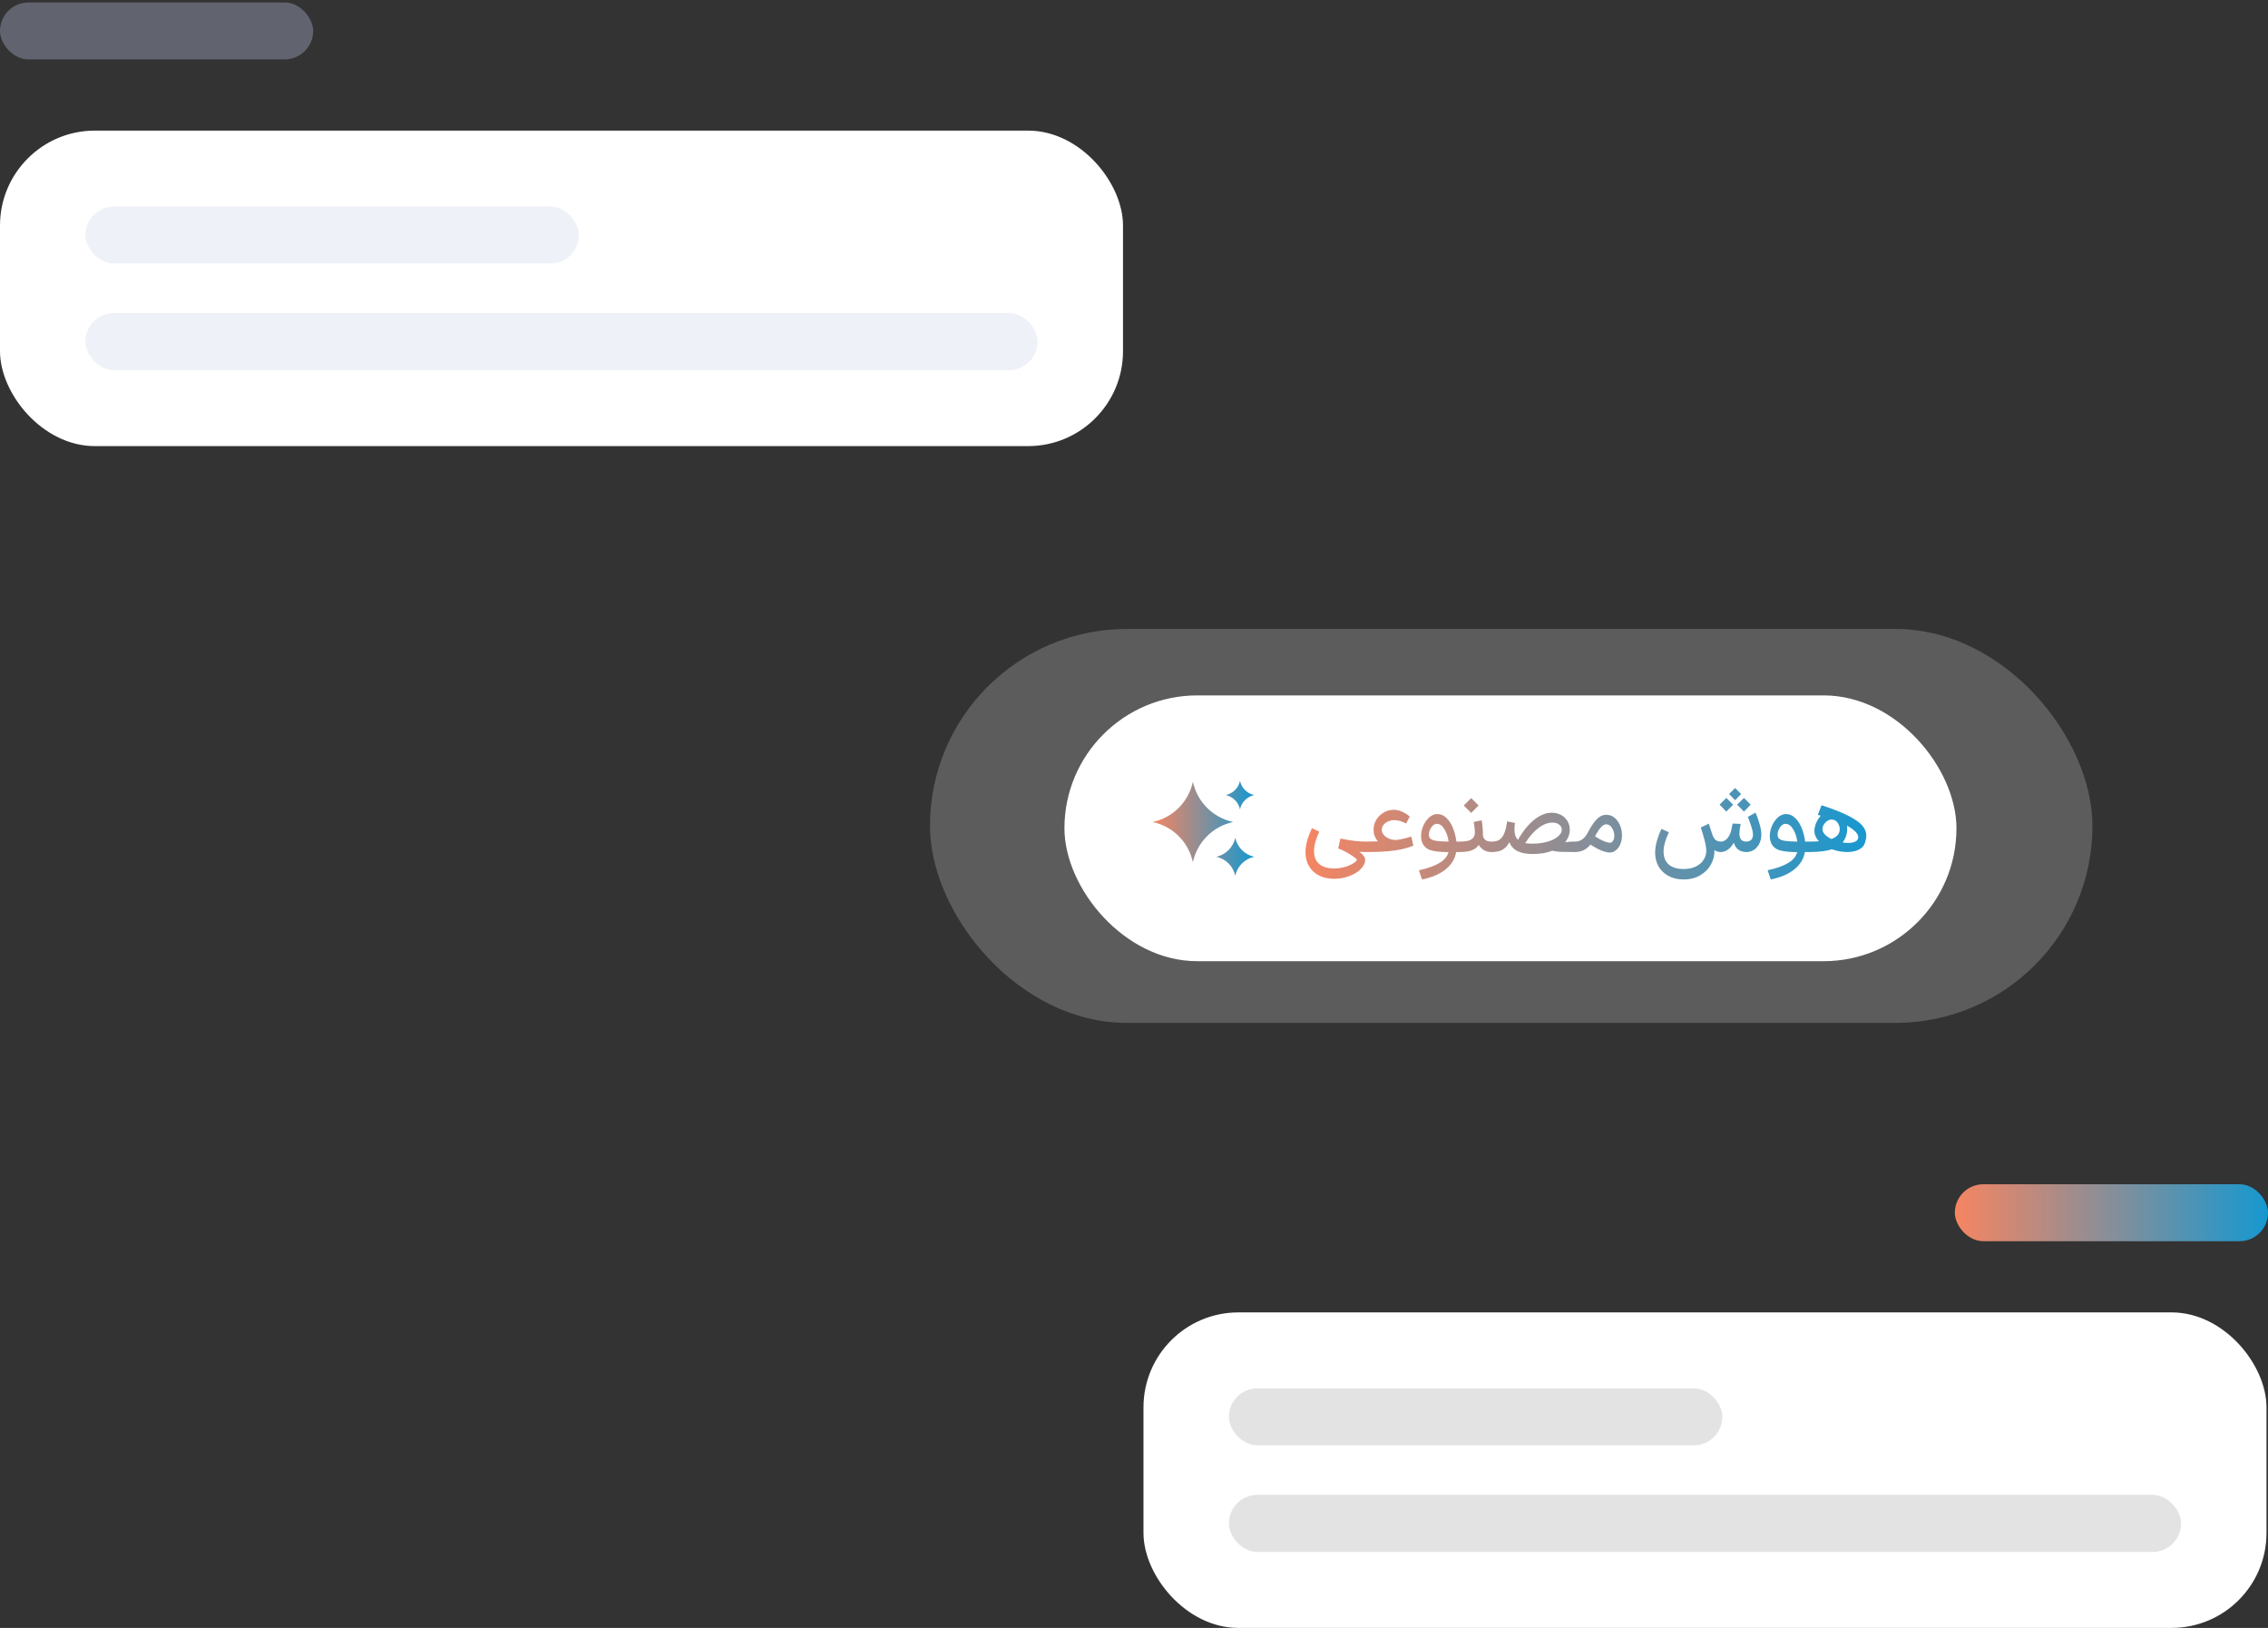 <svg width="478" height="343" viewBox="0 0 478 343" fill="none" xmlns="http://www.w3.org/2000/svg">
<rect x="0" y="0" width="478" height="343" fill="#333333" stroke="none"/>
<rect x="196" y="132.518" width="245" height="83" rx="41.5" fill="white" fill-opacity="0.2"/>
<rect x="224.341" y="146.518" width="188" height="56" rx="28" fill="white"/>
<path fill-rule="evenodd" clip-rule="evenodd" d="M261.341 164.518C261.664 166.021 262.838 167.195 264.341 167.518C262.838 167.841 261.664 169.015 261.341 170.518C261.018 169.015 259.844 167.841 258.341 167.518C259.844 167.195 261.018 166.021 261.341 164.518ZM251.413 164.718C252.324 168.963 255.64 172.278 259.885 173.19C255.64 174.101 252.324 177.417 251.413 181.662C250.501 177.417 247.186 174.101 242.941 173.19C247.186 172.278 250.501 168.963 251.413 164.718ZM264.341 180.518C262.337 180.087 260.771 178.522 260.341 176.518C259.911 178.522 258.345 180.087 256.341 180.518C258.345 180.948 259.911 182.514 260.341 184.518C260.771 182.514 262.337 180.948 264.341 180.518Z" fill="url(#paint0_linear_121_315)"/>
<path d="M281.181 185.158C280.007 185.158 278.967 184.938 278.061 184.498C277.154 184.058 276.441 183.411 275.921 182.558C275.401 181.718 275.141 180.718 275.141 179.558C275.141 178.758 275.274 177.898 275.541 176.978C275.821 176.058 276.141 175.231 276.501 174.498L278.041 175.218C277.707 175.964 277.441 176.678 277.241 177.358C277.041 178.024 276.941 178.671 276.941 179.298C276.941 180.511 277.307 181.424 278.041 182.038C278.774 182.664 279.821 182.978 281.181 182.978C281.954 182.978 282.687 182.878 283.381 182.678C284.087 182.478 284.674 182.231 285.141 181.938C285.607 181.658 285.894 181.398 286.001 181.158C285.854 180.918 285.381 180.544 284.581 180.038C283.781 179.531 282.934 179.104 282.041 178.758L282.501 176.678C283.567 176.891 284.514 177.051 285.341 177.158C286.181 177.264 286.994 177.318 287.781 177.318H288.201L288.321 178.418L288.201 179.518H287.781C287.354 179.518 286.927 179.498 286.501 179.458C287.314 180.071 287.721 180.664 287.721 181.238C287.707 181.864 287.401 182.484 286.801 183.098C286.201 183.711 285.401 184.204 284.401 184.578C283.414 184.964 282.341 185.158 281.181 185.158ZM287.874 177.318H288.114C288.714 177.318 289.48 177.304 290.414 177.278C289.8 176.584 289.494 175.751 289.494 174.778C289.494 174.044 289.687 173.358 290.074 172.718C290.46 172.078 290.98 171.571 291.634 171.198C292.287 170.811 292.987 170.618 293.734 170.618C294.334 170.618 294.92 170.751 295.494 171.018C296.08 171.271 296.62 171.611 297.114 172.038L296.354 173.518C295.46 173.038 294.634 172.798 293.874 172.798C293.367 172.798 292.907 172.898 292.494 173.098C292.094 173.284 291.78 173.531 291.554 173.838C291.327 174.144 291.214 174.471 291.214 174.818C291.214 175.204 291.354 175.564 291.634 175.898C291.914 176.231 292.287 176.498 292.754 176.698C293.234 176.898 293.76 176.991 294.334 176.978C295.507 176.818 296.54 176.571 297.434 176.238L297.874 178.178C296.78 178.631 295.467 178.971 293.934 179.198C292.414 179.411 290.474 179.518 288.114 179.518H287.874V177.318ZM299.043 183.358C300.923 182.958 302.37 182.444 303.383 181.818C304.41 181.204 305.043 180.444 305.283 179.538C303.83 179.538 302.65 179.424 301.743 179.198C300.836 178.958 300.203 178.471 299.843 177.738C299.616 177.258 299.503 176.731 299.503 176.158C299.503 175.438 299.656 174.718 299.963 173.998C300.283 173.278 300.703 172.684 301.223 172.218C301.756 171.751 302.33 171.518 302.943 171.518C303.65 171.518 304.29 171.798 304.863 172.358C305.436 172.904 305.896 173.624 306.243 174.518C306.603 175.398 306.836 176.331 306.943 177.318H307.723L307.843 178.418L307.723 179.518H306.903C306.65 180.971 305.896 182.198 304.643 183.198C303.39 184.198 301.743 184.898 299.703 185.298L299.043 183.358ZM301.303 176.518C301.503 176.824 301.95 177.038 302.643 177.158C303.35 177.264 304.236 177.318 305.303 177.318C305.156 176.278 304.856 175.398 304.403 174.678C303.963 173.944 303.43 173.578 302.803 173.578C302.523 173.578 302.25 173.698 301.983 173.938C301.73 174.178 301.523 174.478 301.363 174.838C301.216 175.184 301.143 175.524 301.143 175.858C301.143 176.138 301.196 176.358 301.303 176.518ZM307.463 177.318H307.623C308.597 177.318 309.323 177.218 309.803 177.018C310.297 176.804 310.617 176.464 310.763 175.998C310.817 175.824 310.843 175.591 310.843 175.298C310.843 174.871 310.763 174.164 310.603 173.178L312.263 172.838C312.45 173.731 312.543 174.811 312.543 176.078C312.61 176.464 312.79 176.771 313.083 176.998C313.39 177.211 313.777 177.318 314.243 177.318H314.383L314.503 178.418L314.383 179.518H314.243C313.697 179.518 313.197 179.384 312.743 179.118C312.29 178.838 311.923 178.471 311.643 178.018C311.31 178.551 310.81 178.938 310.143 179.178C309.49 179.404 308.65 179.518 307.623 179.518H307.463V177.318ZM310.063 168.158L311.623 169.718L310.063 171.278L308.503 169.718L310.063 168.158ZM331.662 179.518C330.422 179.518 329.476 179.504 328.822 179.478C328.169 179.438 327.629 179.358 327.202 179.238C326.002 179.704 324.609 179.938 323.022 179.938C320.356 179.938 318.722 179.104 318.122 177.438C317.762 178.118 317.296 178.638 316.722 178.998C316.149 179.344 315.389 179.518 314.442 179.518H314.162V177.318H314.462C315.116 177.318 315.649 177.178 316.062 176.898C316.476 176.604 316.802 176.151 317.042 175.538C317.296 174.924 317.496 174.098 317.642 173.058L319.302 173.398C319.222 173.891 319.182 174.344 319.182 174.758C319.182 175.744 319.429 176.478 319.922 176.958C320.936 175.158 322.062 173.758 323.302 172.758C324.556 171.744 325.796 171.238 327.022 171.238C327.742 171.238 328.396 171.391 328.982 171.698C329.569 172.004 330.022 172.431 330.342 172.978C330.676 173.511 330.842 174.118 330.842 174.798C330.842 175.744 330.516 176.631 329.862 177.458C330.569 177.364 331.176 177.318 331.682 177.318H331.782L331.902 178.418L331.782 179.518H331.662ZM321.442 177.658C321.936 177.724 322.429 177.758 322.922 177.758C324.136 177.758 325.216 177.618 326.162 177.338C327.109 177.058 327.842 176.691 328.362 176.238C328.896 175.784 329.162 175.311 329.162 174.818C329.162 174.391 328.982 174.038 328.622 173.758C328.276 173.464 327.796 173.318 327.182 173.318C326.222 173.318 325.242 173.698 324.242 174.458C323.242 175.204 322.309 176.271 321.442 177.658ZM331.625 177.318H331.985C332.518 177.318 333.011 177.164 333.465 176.858C333.918 176.551 334.305 176.084 334.625 175.458C335.211 174.311 335.805 173.404 336.405 172.738C337.005 172.071 337.658 171.718 338.365 171.678C339.071 171.638 339.685 171.824 340.205 172.238C340.738 172.651 341.145 173.198 341.425 173.878C341.705 174.558 341.845 175.271 341.845 176.018C341.845 176.751 341.705 177.424 341.425 178.038C341.145 178.638 340.731 179.091 340.185 179.398C339.945 179.544 339.638 179.618 339.265 179.618C338.291 179.618 336.931 179.064 335.185 177.958C334.371 178.998 333.291 179.518 331.945 179.518H331.585L331.625 177.318ZM336.165 176.218C336.831 176.644 337.438 176.978 337.985 177.218C338.545 177.444 338.978 177.558 339.285 177.558C339.418 177.558 339.525 177.538 339.605 177.498C339.805 177.391 339.958 177.218 340.065 176.978C340.171 176.724 340.225 176.438 340.225 176.118C340.225 175.504 340.065 174.944 339.745 174.438C339.425 173.931 339.011 173.678 338.505 173.678C337.825 173.678 337.045 174.524 336.165 176.218ZM367.993 179.518C367.326 179.504 366.773 179.331 366.333 178.998C365.906 178.651 365.6 178.164 365.413 177.538C365.093 178.138 364.693 178.618 364.213 178.978C363.733 179.338 363.213 179.518 362.653 179.518H362.633H362.593C362.126 179.504 361.706 179.371 361.333 179.118V179.298C361.333 180.324 361.073 181.298 360.553 182.218C360.033 183.138 359.28 183.878 358.293 184.438C357.32 185.011 356.173 185.298 354.853 185.298C353.6 185.298 352.52 185.044 351.613 184.538C350.706 184.044 350.013 183.371 349.533 182.518C349.066 181.664 348.833 180.704 348.833 179.638C348.833 178.838 348.966 177.984 349.233 177.078C349.5 176.171 349.813 175.358 350.173 174.638L351.733 175.358C350.986 176.904 350.613 178.251 350.613 179.398C350.613 180.611 350.98 181.531 351.713 182.158C352.446 182.784 353.493 183.098 354.853 183.098C355.88 183.098 356.753 182.911 357.473 182.538C358.193 182.178 358.726 181.704 359.073 181.118C359.433 180.544 359.613 179.938 359.613 179.298C359.613 178.711 359.493 177.951 359.253 177.018C359.013 176.084 358.746 175.198 358.453 174.358L360.153 173.538C360.326 174.031 360.513 174.624 360.713 175.318C360.926 176.024 361.166 176.531 361.433 176.838C361.7 177.144 362.126 177.304 362.713 177.318C363.42 177.304 364.006 176.871 364.473 176.018C364.646 175.698 364.78 175.338 364.873 174.938C364.98 174.524 365.08 174.051 365.173 173.518L366.853 173.598C366.68 174.504 366.593 175.164 366.593 175.578C366.593 176.151 366.706 176.584 366.933 176.878C367.173 177.171 367.54 177.318 368.033 177.318C368.5 177.318 368.853 177.191 369.093 176.938C369.333 176.671 369.453 176.298 369.453 175.818C369.453 175.391 369.32 174.784 369.053 173.998C368.8 173.198 368.573 172.571 368.373 172.118L369.993 171.218C370.26 171.791 370.526 172.531 370.793 173.438C371.073 174.344 371.213 175.151 371.213 175.858C371.213 176.524 371.08 177.138 370.813 177.698C370.546 178.258 370.173 178.704 369.693 179.038C369.213 179.358 368.673 179.518 368.073 179.518H367.993ZM362.413 169.538C362.893 169.071 363.366 168.598 363.833 168.118L365.273 169.538L363.833 170.998L362.993 170.118C362.993 170.118 362.8 169.924 362.413 169.538ZM367.553 168.118C367.553 168.118 367.873 168.438 368.513 169.078L368.973 169.538L368.273 170.258L367.553 170.998L366.113 169.538L367.553 168.118ZM365.693 166.038L366.953 167.298L365.693 168.598L364.413 167.298L365.693 166.038ZM372.539 183.358C374.419 182.958 375.866 182.444 376.879 181.818C377.906 181.204 378.539 180.444 378.779 179.538C377.326 179.538 376.146 179.424 375.239 179.198C374.332 178.958 373.699 178.471 373.339 177.738C373.112 177.258 372.999 176.731 372.999 176.158C372.999 175.438 373.152 174.718 373.459 173.998C373.779 173.278 374.199 172.684 374.719 172.218C375.252 171.751 375.826 171.518 376.439 171.518C377.146 171.518 377.786 171.798 378.359 172.358C378.932 172.904 379.392 173.624 379.739 174.518C380.099 175.398 380.332 176.331 380.439 177.318H381.219L381.339 178.418L381.219 179.518H380.399C380.146 180.971 379.392 182.198 378.139 183.198C376.886 184.198 375.239 184.898 373.199 185.298L372.539 183.358ZM374.799 176.518C374.999 176.824 375.446 177.038 376.139 177.158C376.846 177.264 377.732 177.318 378.799 177.318C378.652 176.278 378.352 175.398 377.899 174.678C377.459 173.944 376.926 173.578 376.299 173.578C376.019 173.578 375.746 173.698 375.479 173.938C375.226 174.178 375.019 174.478 374.859 174.838C374.712 175.184 374.639 175.524 374.639 175.858C374.639 176.138 374.692 176.358 374.799 176.518ZM381 177.318H381.28C382.053 177.318 382.746 177.298 383.36 177.258C382.72 176.578 382.4 175.838 382.4 175.038C382.4 174.891 382.406 174.778 382.42 174.698C382.486 174.164 382.633 173.658 382.86 173.178C383.1 172.684 383.393 172.244 383.74 171.858C383.566 171.818 383.36 171.764 383.12 171.698L383.9 169.658C386.366 170.458 388.286 171.218 389.66 171.938C391.046 172.658 392.006 173.344 392.54 173.998C393.073 174.651 393.34 175.331 393.34 176.038C393.34 176.478 393.253 176.971 393.08 177.518C392.88 178.184 392.44 178.684 391.76 179.018C391.08 179.351 390.266 179.518 389.32 179.518C388.226 179.518 387.153 179.324 386.1 178.938C384.926 179.324 383.32 179.518 381.28 179.518H381V177.318ZM384.1 174.698C384.1 175.084 384.266 175.458 384.6 175.818C384.946 176.178 385.413 176.498 386 176.778C387.16 176.364 387.74 175.678 387.74 174.718C387.74 174.291 387.633 173.898 387.42 173.538C387.22 173.178 386.946 172.924 386.6 172.778C386.56 172.778 386.513 172.764 386.46 172.738L386.2 172.678C385.893 172.638 385.573 172.711 385.24 172.898C384.92 173.084 384.646 173.344 384.42 173.678C384.206 174.011 384.1 174.351 384.1 174.698ZM388.34 177.498C388.686 177.564 389.093 177.598 389.56 177.598C390.186 177.598 390.686 177.498 391.06 177.298C391.446 177.098 391.64 176.791 391.64 176.378C391.64 176.018 391.44 175.631 391.04 175.218C390.64 174.804 390.046 174.384 389.26 173.958C389.3 174.171 389.32 174.398 389.32 174.638C389.32 174.784 389.306 174.991 389.28 175.258C389.133 176.191 388.82 176.938 388.34 177.498Z" fill="url(#paint1_linear_121_315)"/>
<rect y="0.518" width="66" height="12" rx="6" fill="#C2CBED" fill-opacity="0.32"/>
<rect y="27.518" width="236.683" height="66.477" rx="20" fill="white"/>
<rect x="18" y="43.518" width="104" height="12" rx="6" fill="#EFF1F8"/>
<rect x="18" y="65.953" width="200.683" height="12.041" rx="6.02" fill="#EFF1F8"/>
<rect x="412" y="249.518" width="66" height="12" rx="6" fill="url(#paint2_linear_121_315)"/>
<rect x="241" y="276.518" width="236.683" height="66.477" rx="20" fill="white"/>
<rect x="259" y="292.518" width="104" height="12" rx="6" fill="#E3E3E3"/>
<rect x="259" y="314.953" width="200.683" height="12.041" rx="6.02" fill="#E3E3E3"/>
<defs>
<linearGradient id="paint0_linear_121_315" x1="264.341" y1="174.518" x2="242.941" y2="174.518" gradientUnits="userSpaceOnUse">
<stop stop-color="#1698D0"/>
<stop offset="1" stop-color="#F68562"/>
</linearGradient>
<linearGradient id="paint1_linear_121_315" x1="394.341" y1="174.518" x2="274.341" y2="174.518" gradientUnits="userSpaceOnUse">
<stop stop-color="#1698D0"/>
<stop offset="1" stop-color="#F68562"/>
</linearGradient>
<linearGradient id="paint2_linear_121_315" x1="478" y1="255.518" x2="412" y2="255.518" gradientUnits="userSpaceOnUse">
<stop stop-color="#1698D0"/>
<stop offset="1" stop-color="#F68562"/>
</linearGradient>
</defs>
</svg>

